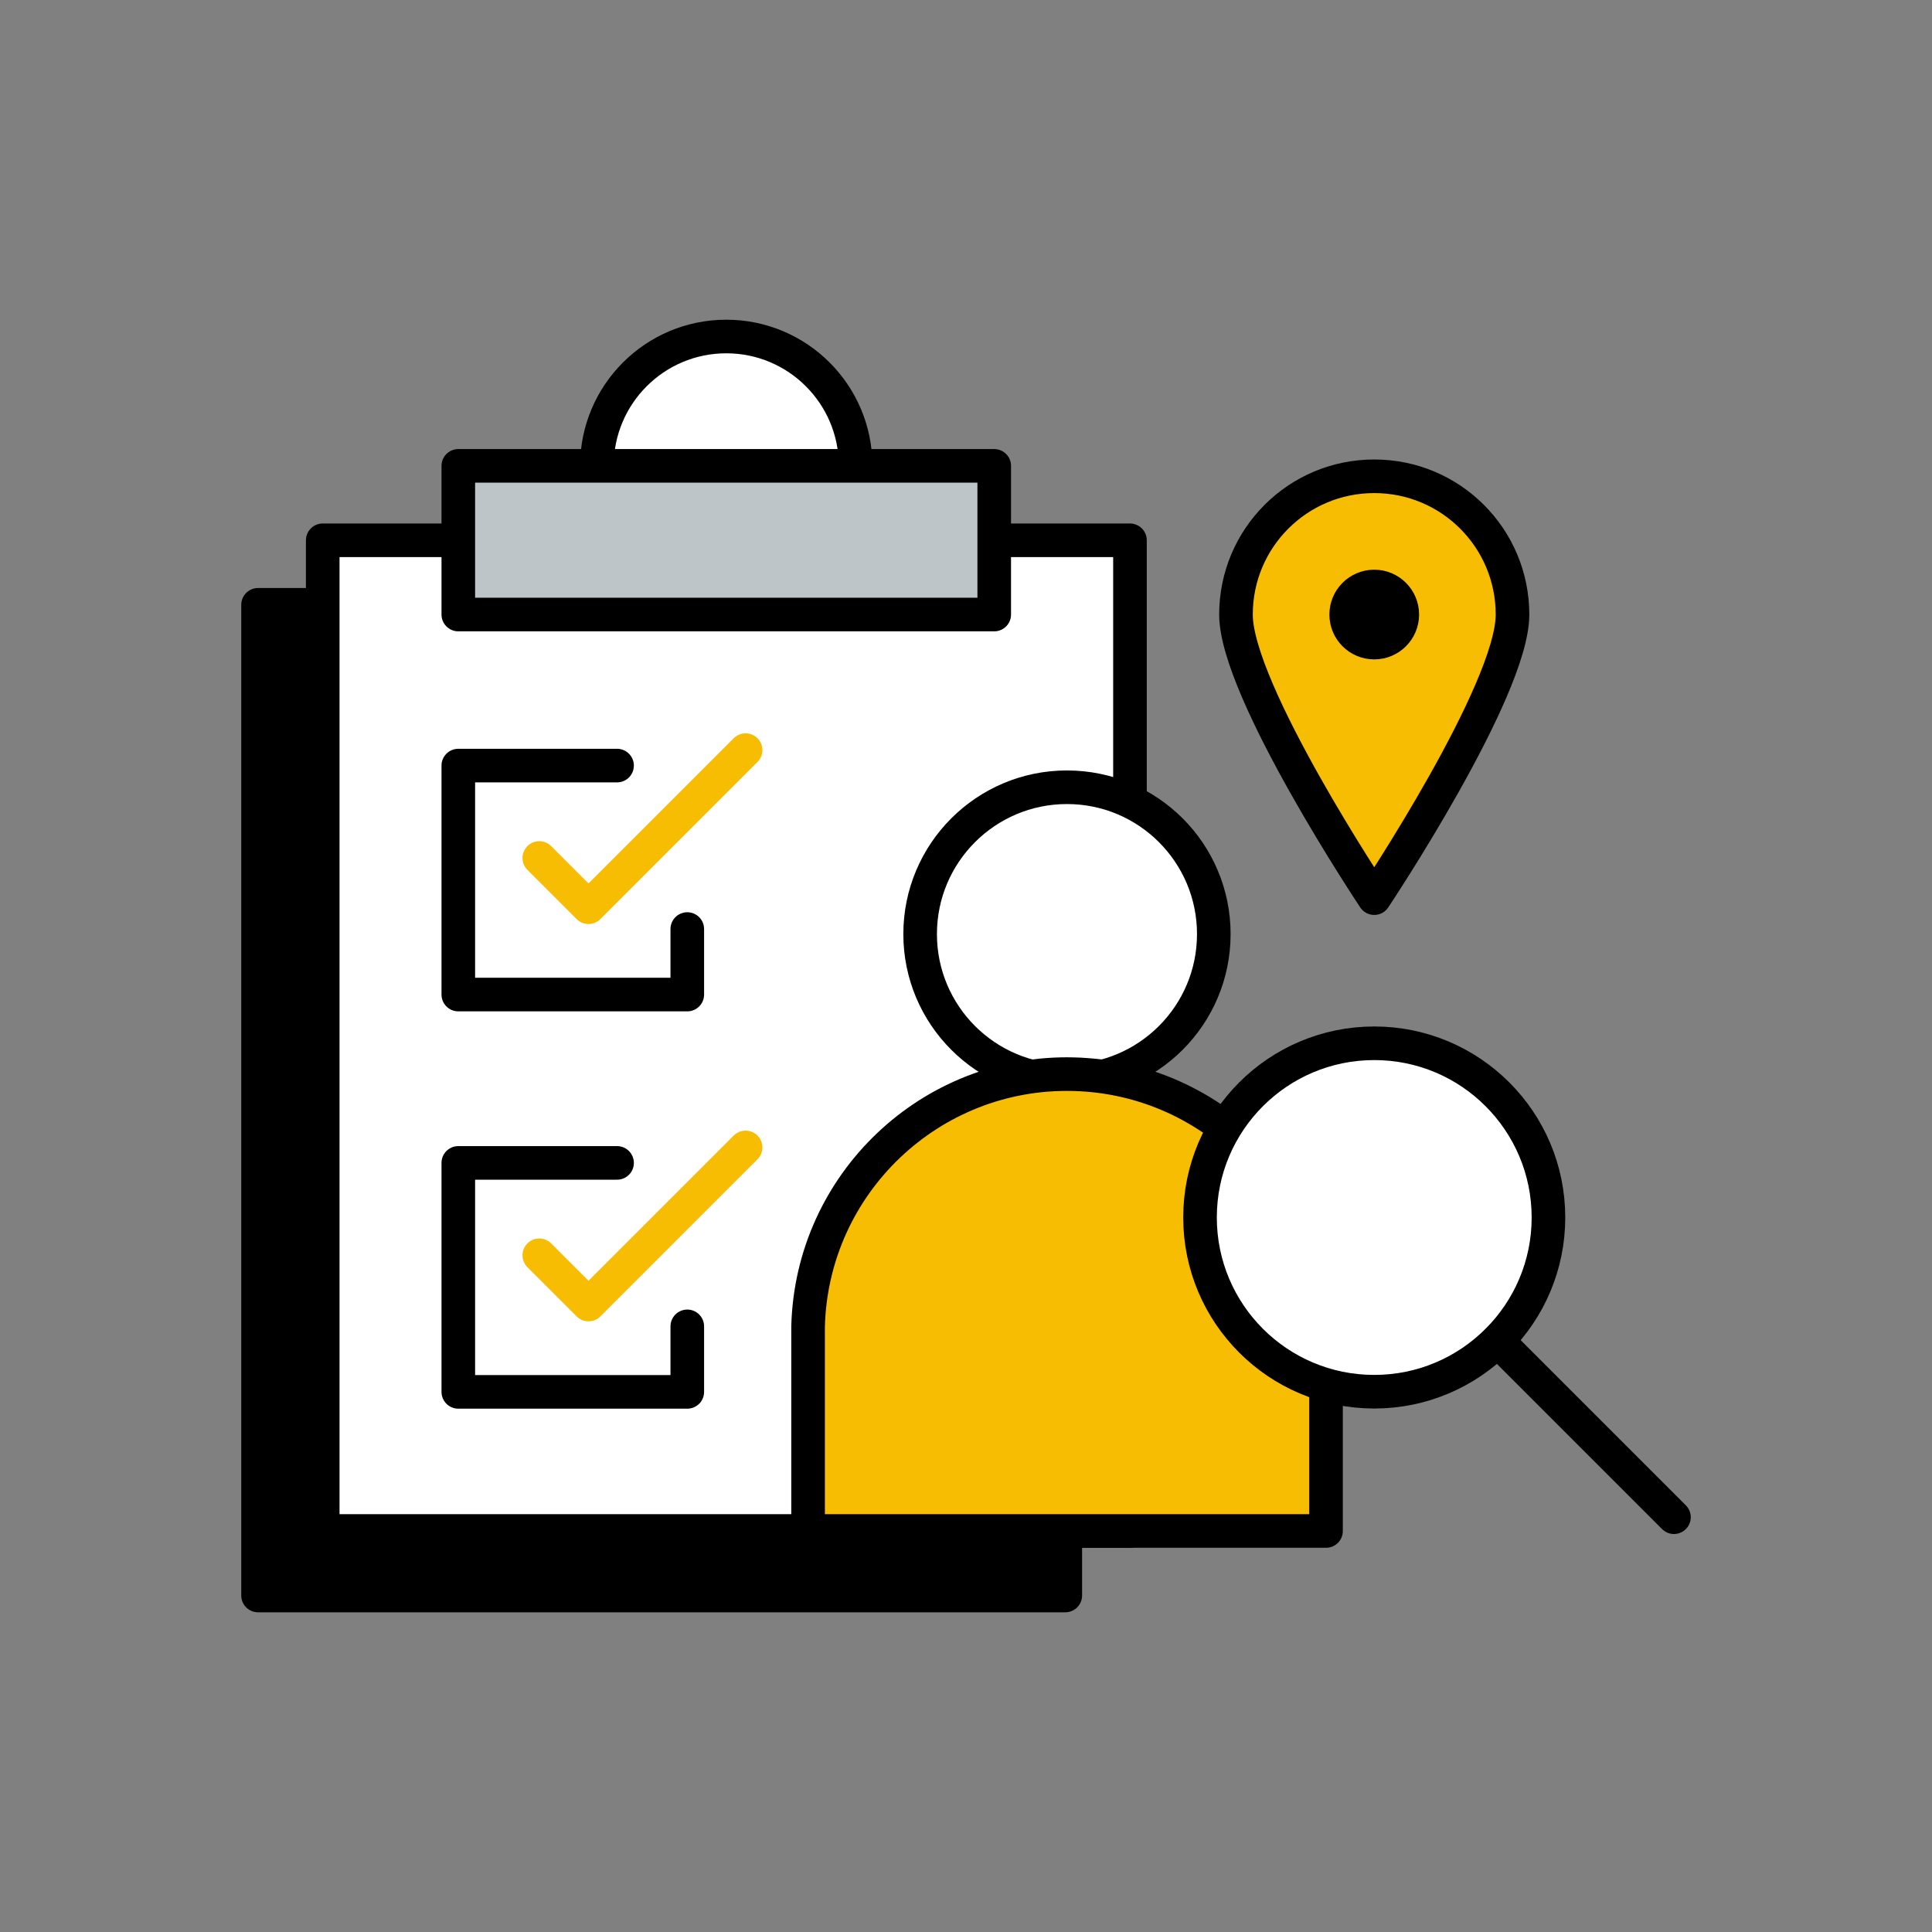 <svg viewBox="0 0 115 115" xmlns="http://www.w3.org/2000/svg"><rect x="0" y="0" width="115" height="115" fill="#808080" stroke="none"/><g stroke-linecap="round" stroke-linejoin="round" stroke-width="2"><path d="m15.36 36h48.05v58.97h-48.05z" stroke="#000"/><path d="m19.21 32.16h48.05v58.97h-48.05z" fill="#fff" stroke="#000"/><path d="m40.91 55.3v3.9h-13.63v-13.63h9.45" fill="#fff" stroke="#000"/><path d="m32.1 51.07 2.93 2.93 9.35-9.35" fill="none" stroke="#f7bd02"/><circle cx="43.23" cy="27.73" fill="#fff" r="7.7" stroke="#000"/><path d="m40.91 78.95v3.9h-13.63v-13.63h9.45" fill="#fff" stroke="#000"/><path d="m32.1 74.72 2.93 2.93 9.35-9.35" fill="none" stroke="#f7bd02"/><g stroke="#000"><circle cx="63.51" cy="55.6" fill="#fff" r="8.74"/><path d="m78.93 79.75c.22-8.51-6.51-15.59-15.02-15.81s-15.59 6.51-15.81 15.02v.79 11.38h30.83z" fill="#f7bd02"/><circle cx="81.8" cy="72.47" fill="#fff" r="10.37"/><path d="m89.14 79.81 10.5 10.5" fill="none"/><path d="m27.28 27.73h31.9v8.85h-31.9z" fill="#bdc5c8"/><path d="m73.57 36.58c0-4.55 3.68-8.23 8.23-8.23s8.23 3.68 8.23 8.23c0 4.54-8.23 16.88-8.23 16.88s-8.23-12.34-8.23-16.88z" fill="#f7bd02"/><circle cx="81.8" cy="36.58" r="1.67"/></g></g></svg>